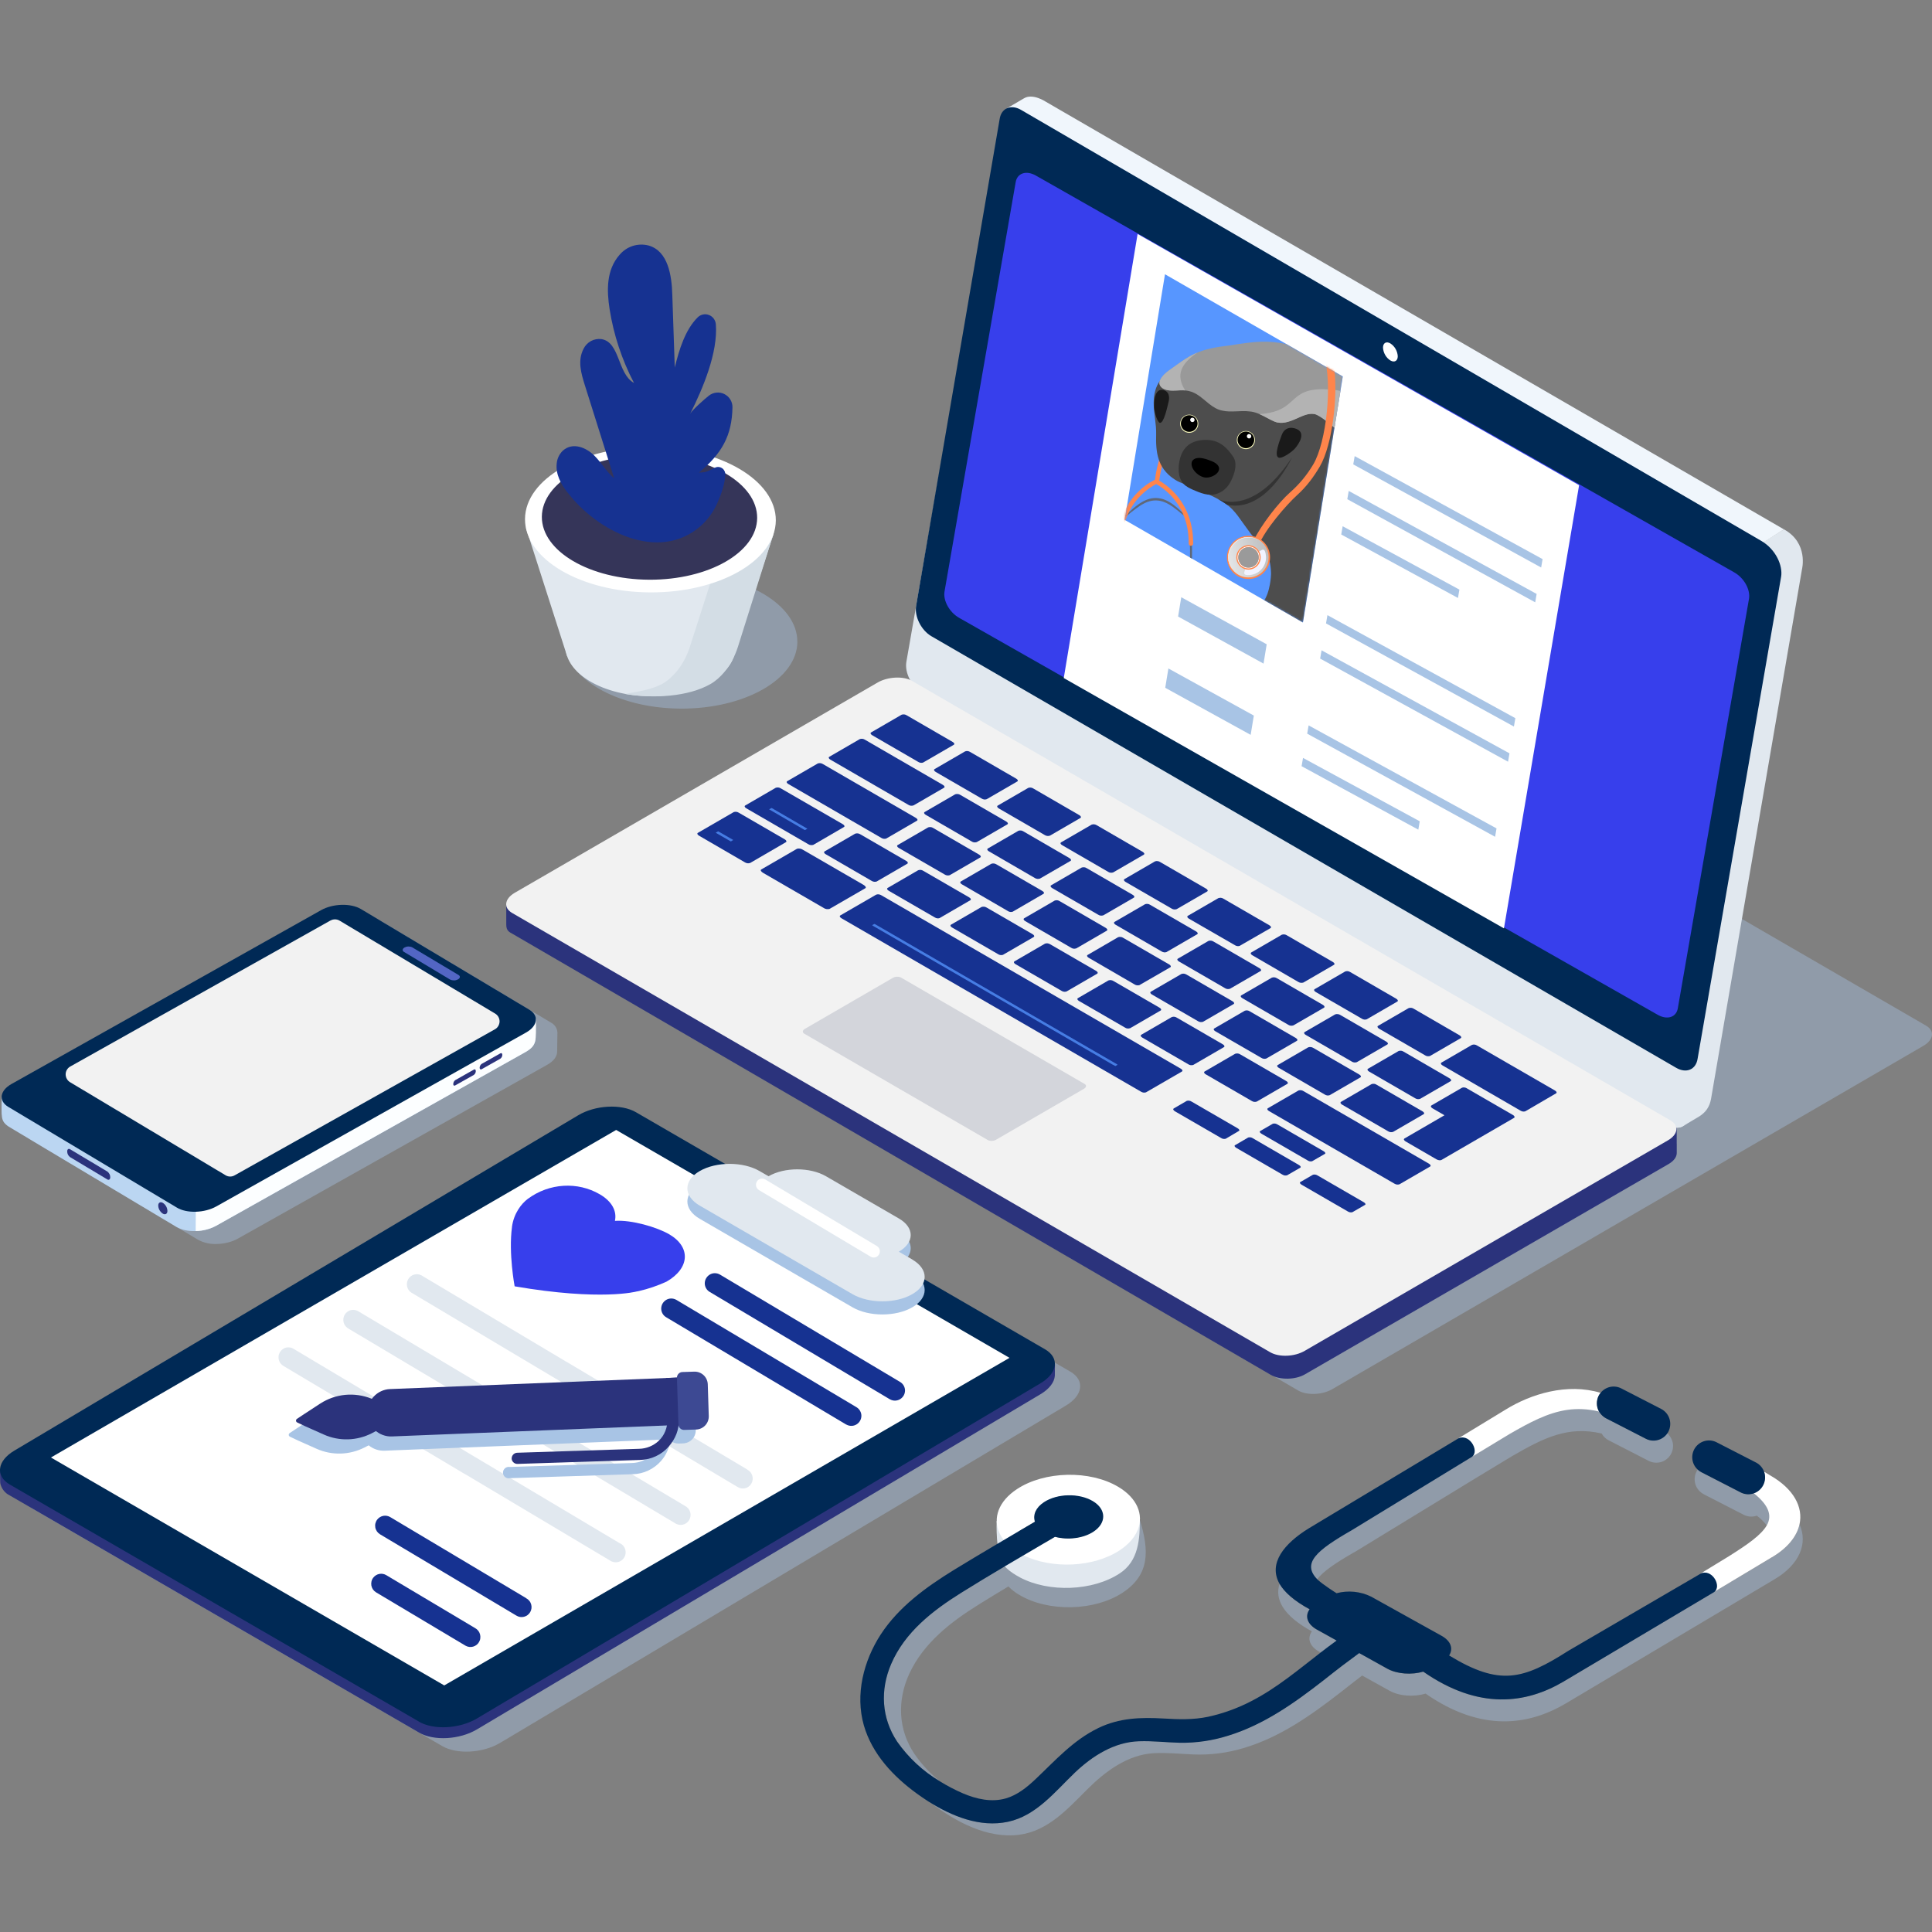<svg width="1000" height="1000" viewBox="0 0 1000 1000" fill="none" xmlns="http://www.w3.org/2000/svg">
<rect x="0" y="0" width="1000" height="1000" fill="#808080" stroke="none"/>
<g clip-path="url(#clip0_461_1829)">
<g opacity="0.4">
<path d="M671.9 719.7L279.54 491.14C274.98 488.5 275.48 485.02 280.72 481.92L586.76 304.2C592 301.16 600.06 300.82 604.48 303.46L996.94 530.88C1001.48 533.5 1000.9 538.14 995.66 541.26L689.64 719C684.48 722.04 676.46 722.36 671.92 719.72L671.9 719.7Z" fill="#A8C4E5"/>
</g>
<path d="M912.541 280.78C912.541 280.78 921.021 285.38 919.201 296.28L874.261 574.8C873.121 578.82 866.201 581.08 862.881 583.08C860.801 584.34 866.441 583.74 867.461 583.72C869.741 583.68 870.541 583.22 871.101 582.88L879.561 577.84C884.521 574.66 885.341 570.7 885.821 567.68L932.701 294.68C932.701 294.68 936.221 281.06 923.361 273.98L912.541 280.76" fill="#E1E8EF"/>
<g opacity="0.4">
<path d="M412.701 332.2C412.801 312.92 385.921 297.14 352.641 296.96C319.381 296.78 292.321 312.26 292.221 331.54C292.121 350.82 319.001 366.6 352.281 366.78C385.541 366.96 412.601 351.48 412.721 332.2H412.701Z" fill="#A8C4E5"/>
</g>
<path d="M380.601 335.12C380.681 321.06 361.061 309.54 336.801 309.42C312.541 309.3 292.801 320.58 292.721 334.64C292.641 348.7 312.261 360.22 336.521 360.34C360.781 360.46 380.521 349.18 380.601 335.12Z" fill="#E1E8EF"/>
<path d="M272.18 273.04L293.5 339.52L380.26 338.1L400.24 276.8L272.18 273.04Z" fill="#E1E8EF"/>
<path d="M375.399 277.8L357.039 334.9C355.639 339.26 353.519 343.42 350.659 347C348.679 349.48 346.119 352.06 342.979 353.86C337.399 356.88 330.579 357.96 323.439 359.18C338.199 361.68 356.259 360.7 367.879 353.98C370.559 352.42 372.839 350.28 374.679 348.14C378.019 344.22 380.419 339.6 381.979 334.7L400.599 275.58L375.379 277.82L375.399 277.8Z" fill="#D3DDE5"/>
<path d="M401.561 269.36C401.661 248.6 372.7 231.6 336.86 231.4C301.02 231.2 271.86 247.88 271.74 268.66C271.64 289.42 300.601 306.42 336.441 306.62C372.281 306.82 401.441 290.14 401.561 269.36Z" fill="white"/>
<path d="M391.901 268.08C392.001 250.24 367.141 235.66 336.361 235.5C305.581 235.34 280.561 249.66 280.461 267.48C280.381 285.32 305.221 299.9 336.001 300.06C366.761 300.22 391.801 285.9 391.901 268.08Z" fill="#353559"/>
<path d="M293.681 254.9C290.361 250.54 287.521 245.52 288.161 239.82C288.401 237.28 289.561 234.9 291.421 233.18C296.481 228.74 303.401 231.6 307.661 235.86C311.321 239.52 313.921 244.18 317.881 247.54C312.841 231.52 307.781 215.48 302.721 199.4C300.801 193.24 298.821 186.68 302.081 180.46C302.921 178.78 304.261 177.4 305.921 176.5C307.581 175.62 309.461 175.28 311.321 175.52C320.981 177.1 319.561 193.5 328.161 198.22C321.901 186.26 317.621 173.34 315.521 159.98C314.041 150.32 313.761 139.8 320.641 131.94C322.461 129.76 324.861 128.14 327.561 127.28C330.261 126.44 333.141 126.38 335.881 127.12C345.761 130.08 347.701 142.5 347.981 152.58L349.261 190.22C351.521 180.98 354.661 170.7 361.081 164.3C361.841 163.54 362.781 163.04 363.801 162.8C364.821 162.56 365.901 162.64 366.901 163.02C367.901 163.38 368.761 164.04 369.401 164.88C370.021 165.72 370.421 166.74 370.521 167.78C371.681 182.42 363.861 201 357.261 214.12C358.441 212.02 364.981 206.3 366.881 204.82C368.001 203.92 369.341 203.38 370.781 203.22C372.201 203.06 373.641 203.32 374.921 203.96C376.201 204.6 377.281 205.58 378.021 206.8C378.761 208.02 379.161 209.44 379.121 210.86C378.861 225.38 373.721 234.74 361.741 244.62C361.741 244.62 363.441 244.58 364.821 244.34C366.701 243.98 368.861 242.56 370.281 241.98C370.461 241.9 370.641 241.86 370.821 241.8C371.561 241.62 372.341 241.68 373.041 241.96C373.741 242.24 374.361 242.72 374.761 243.36C375.181 244 375.401 244.74 375.401 245.5C375.321 250.34 373.181 256.2 371.201 260.6C369.201 265 366.341 268.94 362.761 272.18C340.741 291.6 308.701 274.58 293.781 254.9H293.721H293.681Z" fill="#163291"/>
<g opacity="0.4">
<path d="M228.881 903.76L17.121 781.04C9.501 776.6 11.621 767.7 20.521 762.4L312.341 588.84C321.201 583.56 334.641 582.82 342.241 587.24L554.021 709.96C561.621 714.4 560.581 722.24 551.681 727.54L258.781 902.16C249.861 907.44 236.501 908.18 228.881 903.76Z" fill="#A8C4E5"/>
</g>
<path d="M543.8 706.2C542.98 705.34 542.02 704.6 540.96 704L329.2 581.28C321.58 576.84 308.2 577.58 299.3 582.88L7.44 756.46C6.5 757.02 5.6 757.66 4.76 758.34L0 760.58L0.1 766.94C0.1 767.4 0.16 767.86 0.28 768.32C0.6 769.46 1.14 770.5 1.86 771.44C2.72 772.56 3.82 773.44 5.1 774.06L216.88 896.78C224.48 901.22 237.88 900.46 246.78 895.18L538.6 721.62C543.22 718.86 545.72 715.42 545.98 712.12L546.04 706.08L543.78 706.24L543.8 706.2Z" fill="#2B337C"/>
<path d="M216.86 891.1L5.08 768.4C-2.52 763.96 -1.48 756.12 7.42 750.84L299.26 577.28C308.12 571.98 321.54 571.26 329.16 575.68L540.92 698.4C548.54 702.84 547.48 710.68 538.58 715.98L246.76 889.54C237.86 894.82 224.46 895.56 216.86 891.14V891.1Z" fill="#002955"/>
<path d="M229.961 872.38L26.361 754.4L318.921 584.86L522.521 702.82L229.961 872.36V872.38Z" fill="white"/>
<g style="mix-blend-mode:multiply">
<path d="M472.201 658.7L465.221 654.68C473.441 649.92 473.441 642.2 465.221 637.46L427.521 615.62C419.321 610.86 406.021 610.86 397.801 615.62L393.121 612.92C384.581 607.98 370.741 607.98 362.201 612.92C353.641 617.86 353.641 625.9 362.201 630.86L441.261 676.66C449.801 681.6 463.641 681.6 472.201 676.66C480.741 671.74 480.741 663.7 472.201 658.74V658.7Z" fill="#A8C4E5"/>
</g>
<path d="M265 635.14C263.16 648.78 266.38 665.8 266.38 665.8C311.24 673.5 329.48 668.48 329.48 668.48L330.66 668.26C335.62 667.12 340.44 665.46 345.06 663.34C357.08 656.38 357.66 645.44 346.38 638.86C340.02 635.16 326.88 631.32 318.28 631.92C319.38 626.92 316.8 621.84 310.4 618.14C299.1 611.56 284.36 612.24 273.18 620.54C269.96 622.94 265.94 627.94 264.98 635.1L265 635.14Z" fill="#373FEC"/>
<path d="M460.601 724.28L367.381 668.72C366.601 668.26 365.961 667.64 365.501 666.86C365.041 666.08 364.801 665.22 364.781 664.32C364.781 663.42 364.981 662.54 365.421 661.76C365.861 660.96 366.461 660.32 367.221 659.82C368.021 659.3 368.961 659 369.941 659C370.901 659 371.841 659.24 372.681 659.74L465.901 715.3C466.661 715.76 467.281 716.38 467.741 717.16C468.181 717.94 468.421 718.78 468.441 719.66C468.441 720.54 468.241 721.42 467.821 722.18C467.401 722.94 466.801 723.62 466.061 724.1C465.241 724.64 464.341 724.92 463.361 724.96C462.401 725 461.461 724.74 460.601 724.26V724.28Z" fill="#163291"/>
<path d="M386.86 760.66L293.62 705.1C293.46 705 293.28 704.9 293.1 704.82L218.06 660.08C216.88 659.48 215.54 659.38 214.3 659.74C213.04 660.1 211.98 660.96 211.32 662.06C210.66 663.18 210.44 664.54 210.7 665.82C210.96 667.1 211.72 668.22 212.78 668.98L306 724.54C306.16 724.64 306.34 724.72 306.52 724.8L381.56 769.54C382.14 769.94 382.8 770.2 383.48 770.36C384.16 770.48 384.88 770.48 385.56 770.36C386.24 770.2 386.9 769.9 387.46 769.5C388.04 769.08 388.5 768.56 388.88 767.94C389.24 767.32 389.48 766.66 389.56 765.96C389.66 765.26 389.6 764.54 389.4 763.86C389.2 763.18 388.88 762.54 388.42 762C387.96 761.46 387.42 761 386.8 760.68L386.86 760.66Z" fill="#E1E8EF"/>
<path d="M354.6 779.48L261.38 723.94C261.22 723.84 261.04 723.74 260.86 723.66L185.8 678.92C185.22 678.5 184.56 678.24 183.86 678.08C183.16 677.94 182.44 677.94 181.76 678.08C181.06 678.22 180.4 678.54 179.84 678.94C179.28 679.34 178.78 679.88 178.42 680.5C178.06 681.12 177.82 681.8 177.74 682.5C177.66 683.2 177.7 683.92 177.9 684.62C178.1 685.3 178.44 685.94 178.9 686.48C179.36 687.02 179.92 687.48 180.56 687.8L273.78 743.36L274.3 743.62L349.34 788.36C349.92 788.78 350.58 789.04 351.28 789.18C351.98 789.32 352.68 789.32 353.38 789.18C354.06 789.04 354.74 788.74 355.3 788.32C355.88 787.9 356.36 787.38 356.72 786.76C357.08 786.14 357.32 785.46 357.4 784.76C357.48 784.06 357.44 783.34 357.24 782.64C357.04 781.96 356.7 781.32 356.24 780.78C355.78 780.24 355.22 779.78 354.58 779.46L354.6 779.48Z" fill="#E1E8EF"/>
<path d="M320.98 798.9L227.76 743.34L227.24 743.08L152.2 698.3C151.62 697.9 150.96 697.64 150.28 697.48C149.6 697.36 148.88 697.36 148.2 697.48C147.52 697.62 146.86 697.94 146.3 698.34C145.74 698.74 145.24 699.28 144.88 699.9C144.52 700.52 144.28 701.18 144.2 701.88C144.1 702.58 144.16 703.3 144.36 703.98C144.56 704.66 144.88 705.3 145.34 705.84C145.8 706.38 146.34 706.84 146.96 707.16L240.18 762.72L240.7 762.98L315.74 807.72C316.32 808.14 316.98 808.4 317.68 808.54C318.38 808.68 319.1 808.66 319.78 808.54C320.48 808.4 321.12 808.1 321.7 807.68C322.28 807.26 322.76 806.74 323.12 806.12C323.48 805.5 323.72 804.82 323.8 804.12C323.88 803.42 323.84 802.7 323.64 802C323.44 801.32 323.1 800.68 322.64 800.14C322.2 799.6 321.62 799.14 320.98 798.82V798.88V798.9Z" fill="#E1E8EF"/>
<path d="M438.06 737.38L344.84 681.82C344.06 681.36 343.42 680.74 342.96 679.96C342.52 679.18 342.26 678.32 342.24 677.42C342.24 676.52 342.44 675.64 342.86 674.86C343.3 674.06 343.9 673.42 344.66 672.92C345.46 672.4 346.4 672.12 347.36 672.1C348.32 672.1 349.26 672.34 350.1 672.82L443.34 728.38C444.1 728.84 444.72 729.48 445.16 730.24C445.6 731 445.84 731.86 445.86 732.74C445.86 733.62 445.66 734.48 445.24 735.26C444.82 736.04 444.22 736.7 443.48 737.18C442.68 737.7 441.76 738.02 440.78 738.02C439.82 738.06 438.88 737.8 438.04 737.34L438.06 737.38Z" fill="#163291"/>
<path d="M246.06 842.78L199.94 815.3C198.86 814.66 197.58 814.42 196.34 814.66C195.1 814.9 194 815.58 193.22 816.58C192.76 817.16 192.44 817.82 192.28 818.54C192.12 819.26 192.1 820 192.22 820.72C192.36 821.44 192.66 822.12 193.06 822.72C193.5 823.32 194.04 823.82 194.66 824.2L240.94 851.8C241.54 852.14 242.18 852.36 242.84 852.44C243.5 852.54 244.18 852.48 244.86 852.3C245.5 852.12 246.12 851.82 246.66 851.4C247.2 850.98 247.66 850.46 247.98 849.86C248.32 849.26 248.54 848.62 248.6 847.92C248.68 847.26 248.64 846.54 248.46 845.9C248.28 845.26 247.98 844.62 247.56 844.1C247.14 843.58 246.62 843.1 246.02 842.78H246.06Z" fill="#163291"/>
<path d="M272.379 827.22L201.979 785.24C200.899 784.6 199.619 784.38 198.399 784.6C197.179 784.84 196.059 785.5 195.279 786.5C194.819 787.08 194.499 787.76 194.319 788.46C194.139 789.18 194.139 789.92 194.259 790.66C194.399 791.38 194.699 792.06 195.119 792.68C195.559 793.28 196.099 793.78 196.719 794.16L267.259 836.22C267.859 836.58 268.499 836.84 269.179 836.94C269.859 837.04 270.559 837.02 271.239 836.84C271.899 836.66 272.539 836.38 273.099 835.94C273.659 835.52 274.099 834.98 274.459 834.38C274.799 833.76 275.019 833.1 275.099 832.42C275.179 831.74 275.099 831.04 274.919 830.36C274.719 829.7 274.399 829.06 273.939 828.54C273.499 828 272.939 827.56 272.339 827.24L272.379 827.2V827.22Z" fill="#163291"/>
<g style="mix-blend-mode:multiply">
<path d="M360.2 739.98L359.68 723.68C359.62 721.88 358.86 720.18 357.54 718.94C356.22 717.72 354.48 717.04 352.7 717.1H350.42C349.28 717.14 348.18 717.46 347.22 718.04C346.24 718.62 345.44 719.42 344.84 720.4L198.14 726.32C196.28 726.4 194.48 726.9 192.84 727.76C191.2 728.64 189.8 729.88 188.72 731.38L188.44 731.26C184.12 729.52 179.46 728.86 174.82 729.32C170.2 729.78 165.74 731.34 161.86 733.88L153.62 739.32L149.92 741.78C149.76 741.88 149.64 742.04 149.56 742.2C149.48 742.36 149.44 742.56 149.46 742.74C149.46 742.92 149.54 743.1 149.64 743.26C149.74 743.42 149.9 743.56 150.06 743.62L153.98 745.48L163.94 749.92C167.84 751.66 172.1 752.48 176.38 752.36C180.64 752.24 184.84 751.16 188.66 749.22L190.84 748.1C193.16 750.02 196.1 751 199.08 750.88L341.34 745.2C340.82 748.22 339.36 750.98 337.18 753.1C334.42 755.72 330.8 757.2 327 757.26L263.84 759.3C263.4 759.22 262.96 759.24 262.54 759.36C262.1 759.48 261.72 759.68 261.38 759.98C261.06 760.26 260.78 760.62 260.6 761.02C260.42 761.42 260.34 761.86 260.34 762.3C260.34 762.74 260.46 763.16 260.66 763.56C260.86 763.96 261.14 764.3 261.48 764.56C261.84 764.84 262.24 765.02 262.66 765.1C263.1 765.2 263.54 765.2 263.96 765.1L327.62 763.04C330.38 762.96 333.1 762.32 335.6 761.12C338.1 759.94 340.34 758.26 342.16 756.18C344.74 753.22 346.4 749.6 346.96 745.7C348.18 746.7 349.74 747.2 351.3 747.18L353.6 747.1C354.5 747.06 355.38 746.84 356.22 746.46C357.06 746.08 357.76 745.54 358.38 744.88C359 744.22 359.46 743.42 359.74 742.56C360.04 741.72 360.18 740.8 360.12 739.88L360.2 739.96V739.98Z" fill="#A8C4E5"/>
</g>
<path d="M196.34 725.58L192.2 723.92C187.9 722.2 183.24 721.54 178.64 721.98C174.02 722.44 169.6 723.98 165.7 726.52L157.38 731.96L153.68 734.42C153.52 734.52 153.4 734.68 153.32 734.84C153.22 735 153.2 735.2 153.22 735.38C153.22 735.56 153.3 735.76 153.4 735.9C153.5 736.06 153.66 736.18 153.82 736.26L157.74 738.12L167.7 742.56C171.62 744.3 175.88 745.12 180.14 745C184.42 744.88 188.62 743.8 192.42 741.86L197.22 739.34L196.32 725.54V725.6L196.34 725.58Z" fill="#2B337C"/>
<path d="M358.241 737.28L202.861 743.5C201.241 743.58 199.641 743.3 198.121 742.74C196.601 742.18 195.221 741.32 194.041 740.22C192.861 739.12 191.921 737.8 191.241 736.32C190.581 734.84 190.201 733.26 190.141 731.64C190.041 728.4 191.221 725.24 193.421 722.88C195.621 720.52 198.661 719.1 201.881 718.98L356.221 712.8L358.241 737.28Z" fill="#2B337C"/>
<path d="M264.84 754.9C264.84 754.14 265.12 753.42 265.66 752.86C266.18 752.32 266.88 751.98 267.64 751.94L330.82 749.9C334.6 749.82 338.24 748.34 341 745.72C342.46 744.32 343.62 742.62 344.36 740.74C345.12 738.86 345.48 736.84 345.42 734.82L344.7 713.26L350.46 713.02L351.32 734.66C351.58 740.08 349.6 744.72 346.06 748.82C344.22 750.9 341.98 752.58 339.48 753.74C336.98 754.92 334.26 755.56 331.5 755.66L267.84 757.72C267.06 757.72 266.32 757.46 265.76 756.92C265.18 756.4 264.84 755.66 264.82 754.88L264.84 754.9Z" fill="#2B337C"/>
<path d="M472.201 651.9L465.221 647.88C473.441 643.12 473.441 635.4 465.221 630.66L427.521 608.82C419.321 604.06 406.021 604.06 397.801 608.82L393.121 606.12C384.581 601.18 370.741 601.18 362.201 606.12C353.641 611.06 353.641 619.08 362.201 624.04L441.261 669.86C449.801 674.8 463.641 674.8 472.201 669.86C480.741 664.94 480.741 656.92 472.201 651.94V651.9Z" fill="#E1E8EF"/>
<path d="M450.581 650.42L392.861 616C392.401 615.72 392.001 615.34 391.721 614.84C391.441 614.38 391.281 613.82 391.281 613.28C391.281 612.74 391.401 612.2 391.661 611.7C391.921 611.22 392.281 610.82 392.761 610.5C393.261 610.2 393.841 610.04 394.441 610.04C395.041 610.04 395.621 610.2 396.121 610.5L453.841 644.92C454.301 645.2 454.701 645.58 454.981 646.06C455.261 646.52 455.421 647.08 455.421 647.62C455.421 648.16 455.301 648.7 455.041 649.2C454.781 649.68 454.421 650.08 453.941 650.4C453.441 650.72 452.861 650.88 452.261 650.88C451.661 650.88 451.101 650.72 450.561 650.42H450.581Z" fill="white"/>
<g opacity="0.4">
<path d="M528.099 816.36C540.879 822.08 558.339 824.3 572.359 815.08C582.139 808.66 585.099 799.78 581.599 791.94C581.599 791.88 589.839 786.42 589.859 786.34C594.999 802.72 595.119 815.12 581.059 824.38C566.539 833.94 542.659 834.46 527.719 825.58C525.599 824.38 523.659 822.88 521.939 821.14C516.799 824.22 511.679 827.34 506.599 830.5C492.099 839.52 478.059 850.38 470.659 866.3C464.319 880.12 464.819 895.22 473.359 907.9C477.039 913.2 481.439 917.96 486.479 921.96C477.719 916.76 470.179 909.74 464.319 901.38C456.219 889.14 455.459 874.58 461.239 861.24C468.339 844.74 482.719 833.6 497.499 824.36C504.959 819.7 512.519 815.12 520.099 810.68C521.859 812.4 522.319 812.9 524.699 814.48L528.079 816.36H528.099Z" fill="#A8C4E5"/>
<path d="M931.44 789.04C930.06 795.26 925.3 801.28 917.14 806.1L809.14 870.42C789.78 881.82 765.4 885.24 736.62 865.28C730.62 867.04 723.08 866.56 717.98 863.72L703.46 855.48L695.28 861.68C691.84 864.3 688.52 866.96 685.14 869.58C669.98 881.44 654.28 892.56 635.72 898.3C627.66 900.86 619.22 902.1 610.76 901.98C603.66 901.82 596.6 900.94 589.52 901.2C576.7 901.66 565.34 908.88 556.26 917.5C546.02 927.34 536.34 939.74 521.72 942.88C507.08 946.02 492.72 940.02 480.48 932.14L481.68 933.08C494.46 942.8 510.88 951.8 527.46 949.68C542.54 947.72 552.66 936.22 562.88 926.06C572.06 916.9 583.58 908.28 597.04 907.46C603.88 907.06 610.72 907.8 617.58 908.1C626.34 908.46 635.08 907.36 643.48 904.86C662.28 899.32 678.18 888.12 693.52 876.22C697.4 873.2 701.22 870.16 705.06 867.24L706.36 867.98L719.22 875.12C724.32 877.96 731.86 878.44 737.86 876.6C766.64 896.62 791.02 893.16 810.36 881.76L918.38 817.5C931.54 809.74 935.84 798.88 931.44 789.04Z" fill="#A8C4E5"/>
<path d="M700.98 803.46L763.34 765.38L782.72 753.66C799.42 744 811.68 738 829.02 741.98C829.86 743.5 831.12 744.74 832.68 745.52L853.36 756.14C855.24 757.1 857.38 757.34 859.42 756.84C861.46 756.34 863.24 755.08 864.44 753.36C865.62 751.62 866.16 749.52 865.92 747.42C865.66 745.32 864.5 743.22 862.94 741.78C861.74 743.5 859.96 744.72 857.92 745.22C855.88 745.72 853.92 745.66 852.04 744.7L831.36 734.08C830.42 733.6 828.52 732.2 827.66 730.28C819.74 728.22 808 728.52 796.22 734.12C791.54 736.36 786.64 738.94 781.32 742L761.94 753.74L699.58 791.82C681.52 802.2 673.38 809.1 681.74 817.48C684.78 813.34 691.58 808.8 701 803.4H700.96L700.98 803.46Z" fill="#A8C4E5"/>
<path d="M679.039 844.4C676.499 847.9 677.739 852.08 682.719 854.86L684.939 856.16C687.639 854.06 690.519 851.9 693.319 849.9L681.499 843.46C676.659 840.6 675.279 836.5 677.819 833C669.679 828.56 664.759 824.1 662.299 819.74C659.779 827.56 663.779 836.04 679.059 844.42L679.039 844.4Z" fill="#A8C4E5"/>
<path d="M881.88 773.44L902.559 784.06C903.599 784.58 904.74 784.9 905.9 784.98C907.06 785.06 908.24 784.88 909.34 784.5C911.26 785.98 913 787.68 914.5 789.58C918.06 784.12 915.319 777.88 907.799 772.68C906.679 773.08 905.339 773.42 904.159 773.34C902.999 773.26 902.34 773.16 901.28 772.62L880.599 762C879.899 761.64 879.26 761.18 878.7 760.66C878.46 761 878.24 761.34 878.08 761.72C877.04 763.78 876.859 766.16 877.559 768.34C878.259 770.52 879.819 772.34 881.859 773.4V773.44H881.88Z" fill="#A8C4E5"/>
</g>
<path d="M917.121 806.06C925.281 801.24 930.041 795.24 931.421 789.02C933.421 780.02 928.341 770.58 916.341 763.72L913.021 761.7C913.761 763.86 913.641 766.22 912.621 768.28C911.641 770.34 909.861 772.1 907.701 772.84C915.601 779.14 917.361 784.48 914.481 789.52C911.601 794.56 904.361 799.52 895.081 805.38L880.041 814.56C884.521 811.9 891.301 820.26 887.301 823.92L917.101 806.04L917.121 806.06Z" fill="white"/>
<path d="M761.961 753.98L781.341 742.24C786.661 739.18 791.521 736.48 796.241 734.36C806.361 729.82 815.821 727.86 827.641 730.58C826.961 729.34 826.581 727.94 826.561 726.52C826.561 725.1 826.841 723.68 827.501 722.42C827.781 721.9 828.121 721.4 828.501 720.94C811.021 715.68 792.301 721.56 779.321 729.6L754.061 744.96C759.261 741.54 764.681 752.12 761.961 753.94V753.98Z" fill="white"/>
<path d="M827.64 730.58C827.96 731.16 828.34 731.7 828.8 732.18C829.5 732.96 830.34 733.62 831.28 734.12L851.96 744.74C853.82 745.68 855.96 745.92 857.98 745.4C860 744.9 861.76 743.68 862.96 741.98C863.22 741.66 863.42 741.3 863.6 740.94C864.62 738.88 864.8 736.5 864.1 734.32C863.4 732.14 861.86 730.32 859.82 729.26L839.14 718.62C837.38 717.72 835.36 717.46 833.44 717.86C831.5 718.28 829.76 719.34 828.5 720.88C828.12 721.34 827.78 721.84 827.5 722.36C826.86 723.64 826.52 725.04 826.54 726.5C826.54 727.94 826.94 729.36 827.64 730.6V730.58Z" fill="#002955"/>
<path d="M901.32 772.64C903.36 773.58 905.68 773.7 907.78 772.96C909.9 772.22 911.66 770.68 912.66 768.7C913.68 766.7 913.88 764.36 913.24 762.22C912.6 760.08 911.14 758.24 909.18 757.14L888.5 746.52C886.62 745.56 884.48 745.32 882.44 745.84C880.4 746.36 878.64 747.6 877.44 749.32C876.26 751.06 875.72 753.14 875.96 755.24C876.2 757.34 877.18 759.26 878.74 760.68C879.32 761.2 879.94 761.66 880.64 762.02L901.3 772.64H901.32Z" fill="#002955"/>
<path d="M526.3 815.56C526.82 815.86 527.36 816.18 527.9 816.46C542.88 824.4 565.6 823.6 579.6 814.36C589.36 807.94 590.02 796.74 590.02 785.62C588.9 788.24 586.1 796.22 584.04 798.18L582.78 799.36L581.18 800.56C580.56 801.02 579.94 801.48 579.28 801.94C565.56 810.96 530.84 794.72 515.86 787.26C515.86 787.26 515.22 804.68 519.34 809.9C521.22 812.26 523.7 814.06 526.3 815.56Z" fill="#E1E8EF"/>
<path d="M535.88 787.52C534.82 784.1 536.34 780.4 540.52 777.68C547.28 773.22 558.38 772.96 565.34 777.12C572.3 781.28 572.44 788.24 565.68 792.7C560.42 796.16 552.52 797.06 546 795.36L529.66 804.96C544.38 812.24 566.06 811.32 579.54 802.44C580.18 802 580.82 801.56 581.42 801.1C582.4 800.36 583.3 799.56 584.18 798.72C586.2 796.78 587.8 794.46 588.88 791.9C588.88 791.84 588.92 791.78 588.96 791.72C592 783.9 588.62 775.42 578.8 769.58C564.12 760.84 540.66 761.34 526.38 770.76C516.78 777.08 513.8 785.8 517.32 793.48C517.92 794.8 518.66 796.02 519.56 797.16L535.88 787.56V787.52Z" fill="white"/>
<path d="M695.2 861.82C691.86 864.36 688.52 867 685.16 869.66C670 881.46 654.3 892.66 635.74 898.38C627.68 900.94 619.24 902.18 610.78 902.06C603.68 901.9 596.62 901.02 589.54 901.28C576.72 901.66 565.36 908.9 556.28 917.58C546.04 927.4 536.36 939.84 521.72 942.96C507.22 946.04 492.72 940.1 480.44 932.38C478.4 931.08 476.44 929.7 474.54 928.34C462.32 919.46 451.38 907.84 447.12 893.02C442.56 877.02 447 859.66 455.86 846C465.24 831.64 479.32 821.5 493.74 812.6C500.98 808.16 508.26 803.82 515.56 799.5L519.02 797.46L535.58 787.7L535.68 787.64L535.64 787.54C534.56 784.08 536.1 780.3 540.36 777.52C547.22 772.98 558.54 772.76 565.62 776.96C572.7 781.16 572.84 788.28 565.98 792.8C560.66 796.3 552.7 797.22 546.1 795.46L545.9 795.56L529.28 805.32L520.12 810.72C512.54 815.22 505 819.74 497.52 824.42C482.74 833.66 468.36 844.8 461.26 861.3C455.48 874.76 456.24 889.2 464.34 901.44C470.2 909.8 477.74 916.82 486.5 922.02C490.32 924.38 494.3 926.46 498.42 928.24C505.36 931.2 513.18 932.98 520.58 930.86C526.58 929.12 531.56 925.1 536 920.88C546.34 911.1 555.44 900.76 568.5 894.42C579.38 889.14 590.52 888.82 602.32 889.5C610.1 889.96 617.62 890.22 625.32 888.6C633.14 886.88 640.7 884.14 647.8 880.44C660.86 873.72 672.04 864.24 683.58 855.34C686.08 853.4 688.62 851.48 691.2 849.62C691.42 849.46 691.62 849.34 691.82 849.16L691.36 848.88L681.54 843.42C676.58 840.64 675.32 836.46 677.86 832.96C669.72 828.54 664.8 824.08 662.26 819.74C656.28 809.06 664.84 798.86 677.34 791.12L754 745.02C760.06 740.88 766.06 750.86 761.96 754L699.6 792.08C681.54 802.44 673.74 809.04 681.76 817.4C684.74 820.26 691.8 824.64 691.8 824.64C697.78 823.06 704.12 823.68 709.68 826.4L746.18 846.7C751.02 849.38 752.34 853.44 750.06 856.86C750.06 856.86 750.1 856.86 750.12 856.9C776.3 872.82 788.32 869.4 811.86 854.4L880.14 814.58C885.72 811.74 890.82 820 887.86 823.48C887.62 823.78 887.34 824 887.02 824.18L809.26 870.4C789.92 881.8 765.54 885.28 736.74 865.28L736.7 865.24C736.7 865.24 736.7 865.24 736.66 865.24C730.66 867 723.12 866.52 718.02 863.68L704.1 855.96L703.52 855.64L695.24 861.8L695.2 861.82Z" fill="#002955"/>
<path d="M171.18 552.08L187.6 530.34L277.3 527.76L277.14 538.04L178.74 568.06L171.18 552.06V552.08Z" fill="#FCFEFF"/>
<g opacity="0.4">
<path d="M288.381 544.18L288.521 534.42C288.461 533.32 288.101 532.26 287.501 531.36C286.881 530.44 286.041 529.72 285.061 529.22L197.921 477.16C192.701 474.06 183.521 474.3 177.381 477.74L17.181 567.7C14.001 569.46 12.301 571.78 12.101 574.02V574.7L12.221 582.84C11.381 585.32 12.401 587.84 15.401 589.64L102.541 641.72C105.581 643.34 109.021 644.08 112.461 643.88C113.401 643.88 114.341 643.78 115.261 643.64C117.101 643.38 118.921 642.94 120.641 642.28C121.461 641.96 122.281 641.58 123.061 641.14L283.261 551.12C286.501 549.3 288.241 546.94 288.361 544.66V544.2L288.401 544.16L288.381 544.18Z" fill="#A8C4E5"/>
</g>
<path d="M91.34 635.06L4.46 583.12C0.08 580.12 0.86 578.16 0.86 567.74L166.02 481.16C172.14 477.74 181.34 477.48 186.56 480.58L273.7 532.64C278.9 535.76 278.14 541.08 272.06 544.5L111.86 634.46C105.7 637.9 96.56 638.16 91.34 635.06Z" fill="#BBD6F2"/>
<path d="M101.541 586.3L166.041 481.16C172.161 477.74 181.361 477.48 186.581 480.58L277.401 527.28C277.401 538.82 278.041 541.02 272.081 544.48L111.881 634.44C108.621 636.18 104.981 637.12 101.281 637.2L101.561 586.28L101.541 586.3Z" fill="#FCFEFF"/>
<path d="M86.66 626.8C86.66 628.28 85.56 628.94 84.24 628.16C83.56 627.7 82.98 627.08 82.56 626.34C82.14 625.62 81.92 624.78 81.9 623.96C81.9 622.48 83 621.84 84.32 622.62C85.02 623.08 85.6 623.7 86 624.42C86.42 625.14 86.64 625.98 86.66 626.8Z" fill="#2B337C"/>
<path d="M91.461 625L4.321 572.94C-0.899 569.82 -0.119 564.5 5.941 561.08L166.221 471.08C172.341 467.66 181.541 467.4 186.781 470.5L273.921 522.58C279.121 525.68 278.361 531.02 272.281 534.44L112.001 624.42C105.901 627.86 96.681 628.2 91.461 625Z" fill="#002955"/>
<path d="M233.08 507.08L209.08 492.7C208.08 492.1 208.24 491.1 209.38 490.42C209.98 490.1 210.64 489.92 211.32 489.9C212 489.9 212.68 490.02 213.3 490.3L237.36 504.66C238.36 505.26 238.2 506.28 237.04 506.94C236.42 507.26 235.76 507.44 235.06 507.46C234.36 507.46 233.7 507.34 233.06 507.04V507.08H233.08Z" fill="#5366C4"/>
<path d="M55.581 610.48L36.261 598.92C35.801 598.58 35.421 598.14 35.161 597.62C34.901 597.1 34.781 596.54 34.781 595.96C34.781 594.84 35.481 594.36 36.261 594.84L55.581 606.4C56.041 606.74 56.401 607.2 56.681 607.7C56.941 608.22 57.081 608.78 57.061 609.36C57.061 610.4 56.381 610.98 55.561 610.48H55.581Z" fill="#2B337C"/>
<path d="M249.28 553.44L258.94 548C259.26 547.78 259.52 547.48 259.7 547.14C259.88 546.8 259.98 546.42 260 546.02C260 545.24 259.56 544.9 258.98 545.22L249.32 550.66C249 550.88 248.74 551.18 248.56 551.52C248.38 551.86 248.28 552.24 248.26 552.64C248.26 553.4 248.7 553.72 249.28 553.44Z" fill="#2B337C"/>
<path d="M235.56 561.84L245.22 556.4C245.54 556.18 245.8 555.88 245.98 555.54C246.16 555.2 246.26 554.82 246.28 554.42C246.28 553.64 245.84 553.3 245.28 553.62L235.66 559.06C235.34 559.28 235.08 559.58 234.9 559.92C234.72 560.26 234.62 560.64 234.62 561.02C234.54 561.78 235 562.14 235.58 561.82L235.56 561.84Z" fill="#2B337C"/>
<path d="M171.06 476.44L36.34 552.04C35.62 552.44 35.02 553.04 34.62 553.74C34.2 554.44 33.98 555.26 33.98 556.06C33.98 556.86 34.181 557.68 34.581 558.4C34.98 559.12 35.56 559.72 36.261 560.14L116.8 608.34C117.5 608.76 118.32 608.98 119.14 608.98C119.96 608.98 120.76 608.76 121.48 608.34L256.2 532.74C256.92 532.34 257.52 531.74 257.92 531.04C258.34 530.34 258.56 529.52 258.58 528.72C258.58 527.9 258.38 527.08 257.98 526.36C257.58 525.64 256.98 525.04 256.28 524.62L175.76 476.52C175.06 476.1 174.24 475.88 173.44 475.86C172.62 475.86 171.82 476.04 171.1 476.46L171.06 476.44Z" fill="#F2F2F2"/>
<path d="M907.281 309.5C912.501 312.46 916.021 319.48 915.121 325.06L874.401 577.7C873.501 583.28 868.501 585.32 863.281 582.3L476.961 358.2C471.741 355.16 468.221 348.2 469.121 342.64L513.161 90.66C514.061 85.08 519.061 83.02 524.261 86.06L907.281 309.52V309.5Z" fill="#E1E8EF"/>
<path d="M912.659 280.82L923.359 274L541.179 52.58C541.179 52.58 534.539 48.14 529.999 50.9L520.939 56.2C521.219 56.02 521.979 57.42 522.299 57.32L522.659 57.2L523.119 57.08C523.299 57.02 523.479 57 523.659 56.98H525.599L526.479 57.16C526.759 57.26 527.079 57.34 527.379 57.44H527.459C527.779 57.56 528.119 57.7 528.399 57.86L528.799 58.06L529.079 58.24L531.199 59.44L912.599 280.76" fill="#F0F6FC"/>
<path d="M911.52 279.9C919.3 284.38 922.8 292.86 921.92 298.42L878.66 548.1C877.76 553.68 872.76 555.72 867.56 552.68L482.08 329.3C476.86 326.26 473.28 319.18 474.18 313.62L517.44 61.48C518.34 55.92 523.34 53.86 528.54 56.9L911.52 279.9Z" fill="#002955"/>
<path d="M897.759 296.34C902.74 299.18 906.079 305.24 905.28 309.92L868.439 521.88C867.639 526.58 862.939 528.06 857.999 525.24L496.399 319.76C491.439 316.94 488.079 310.86 488.879 306.2L525.719 94.24C526.539 89.56 531.219 88.06 536.179 90.88L897.78 296.34H897.759Z" fill="#373FEC"/>
<path d="M723.48 184.38C723.48 186.82 721.76 187.8 719.66 186.58C718.54 185.86 717.62 184.88 716.96 183.72C716.3 182.56 715.92 181.28 715.84 179.94C715.84 177.5 717.56 176.52 719.66 177.76C720.78 178.48 721.7 179.46 722.36 180.62C723.02 181.78 723.4 183.06 723.48 184.4V184.38Z" fill="white"/>
<path d="M867.861 592.02V585.1C867.861 583.76 867.501 583.38 867.501 583.38L849.581 583.62L472.441 364.96C467.901 362.32 460.301 362.66 455.061 365.7L293.101 459.78V457.18L262.041 468.1V478.64C262.041 481.88 263.781 482.5 265.321 483.38L657.781 711.64C662.321 714.26 670.341 714.34 675.501 711.32L863.561 602.56C866.421 600.9 867.861 598.88 867.881 596.84V592H867.841L867.861 592.02Z" fill="#2B337C"/>
<path d="M657.521 699.96L265.061 472.54C260.521 469.9 261.101 465.26 266.341 462.16L454.381 353.2C459.621 350.24 467.681 349.82 472.101 352.46L864.641 579.92C869.181 582.54 868.601 587.18 863.361 590.22L675.301 699.2C670.061 702.28 662.061 702.58 657.501 699.94L657.521 699.96Z" fill="#F2F2F2"/>
<path d="M511.28 590.08L416.3 535.04C415.18 534.4 415.34 533.28 416.6 532.54L462.1 506.16C462.74 505.8 463.48 505.58 464.22 505.56C464.98 505.52 465.72 505.66 466.4 506L561.38 561.04C562.48 561.68 562.34 562.78 561.08 563.54L515.56 589.92C514.92 590.28 514.18 590.5 513.44 590.52C512.7 590.56 511.94 590.42 511.28 590.08Z" fill="#D3D5DB"/>
<path d="M477.88 394.68C477.44 394.82 477 394.88 476.54 394.82C476.1 394.76 475.66 394.62 475.28 394.36L451.46 380.56C450.6 380.06 450.34 379.38 450.92 379.08L466.7 369.92C467.14 369.78 467.58 369.72 468.04 369.78C468.5 369.84 468.92 370 469.3 370.24L493.12 384.04C493.98 384.52 494.22 385.2 493.64 385.52L477.86 394.66L477.88 394.68Z" fill="#163291"/>
<path d="M505.579 435.86C505.139 436 504.699 436.06 504.239 436.02C503.779 435.96 503.359 435.82 502.979 435.56L479.159 421.76C478.299 421.26 478.059 420.58 478.639 420.28L494.419 411.12C494.859 410.98 495.299 410.92 495.759 410.98C496.219 411.04 496.639 411.18 497.019 411.42L520.839 425.22C521.699 425.72 521.939 426.4 521.379 426.7L505.579 435.86Z" fill="#163291"/>
<path d="M491.601 452.98C491.161 453.12 490.721 453.18 490.261 453.12C489.801 453.06 489.381 452.9 489.001 452.66L465.181 438.88C464.341 438.4 464.081 437.72 464.641 437.4L480.441 428.24C480.861 428.1 481.301 428.04 481.761 428.1C482.201 428.16 482.621 428.3 483.001 428.56L506.821 442.36C507.681 442.86 507.921 443.56 507.341 443.84L491.561 453H491.601V452.98Z" fill="#163291"/>
<path d="M453.8 456.26C453.36 456.4 452.92 456.46 452.46 456.4C452.02 456.34 451.58 456.2 451.2 455.96L427.38 442.14C426.52 441.66 426.28 440.98 426.86 440.66L442.64 431.5C443.08 431.36 443.52 431.3 443.98 431.36C444.42 431.42 444.86 431.56 445.24 431.8L469.06 445.6C469.92 446.08 470.14 446.78 469.58 447.08L453.8 456.24V456.26Z" fill="#163291"/>
<path d="M388.22 446.68C387.78 446.82 387.34 446.88 386.88 446.82C386.44 446.76 386 446.62 385.62 446.38L361.8 432.54C360.94 432.04 360.68 431.36 361.26 431.06L379.8 420.32C380.24 420.18 380.68 420.14 381.14 420.2C381.58 420.26 382.02 420.4 382.4 420.66L406.22 434.46C407.06 434.94 407.3 435.64 406.74 435.94L388.2 446.72V446.68H388.22Z" fill="#163291"/>
<path d="M429.321 470.48C428.801 470.6 428.241 470.6 427.721 470.52C427.201 470.44 426.681 470.22 426.241 469.9L395.021 451.82C393.901 451.18 393.441 450.34 394.021 450.04L412.561 439.3C413.081 439.18 413.621 439.16 414.161 439.26C414.681 439.36 415.181 439.56 415.641 439.88L446.881 457.96C448.021 458.6 448.461 459.44 447.901 459.74L429.321 470.48Z" fill="#163291"/>
<path d="M634.42 589.42C634 589.52 633.6 589.54 633.18 589.48C632.76 589.4 632.38 589.26 632.02 589.02L608.2 575.24C607.34 574.74 607.02 574.12 607.48 573.76L614.32 569.78C614.74 569.68 615.16 569.66 615.58 569.72C616 569.8 616.4 569.96 616.76 570.18L640.58 583.98C641.44 584.46 641.74 585.1 641.28 585.36L634.44 589.4L634.42 589.42Z" fill="#163291"/>
<path d="M666.201 608.34C665.781 608.44 665.381 608.46 664.941 608.42C664.521 608.34 664.121 608.18 663.761 607.96L639.941 594.16C639.081 593.66 638.761 593.02 639.241 592.76L646.081 588.76C646.501 588.66 646.921 588.64 647.341 588.7C647.761 588.78 648.161 588.94 648.501 589.18L672.321 603C673.181 603.48 673.501 604.12 673.021 604.4L666.181 608.34H666.201Z" fill="#163291"/>
<path d="M699.961 627.44C699.561 627.54 699.141 627.56 698.721 627.48C698.301 627.4 697.921 627.24 697.581 627.02L673.761 613.24C672.901 612.76 672.581 612.12 673.021 611.84L679.621 608.02C680.041 607.92 680.441 607.9 680.861 607.98C681.281 608.06 681.661 608.22 682.021 608.44L705.841 622.24C706.701 622.72 707.021 623.36 706.581 623.62L699.981 627.44H699.961Z" fill="#163291"/>
<path d="M679.2 601.04C678.78 601.16 678.38 601.16 677.96 601.1C677.54 601.02 677.16 600.86 676.8 600.62L652.98 586.84C652.14 586.36 651.8 585.72 652.24 585.44L658.84 581.62C659.26 581.52 659.66 581.5 660.08 581.58C660.5 581.66 660.88 581.82 661.24 582.04L685.06 595.84C685.92 596.32 686.24 596.96 685.8 597.22L679.18 601.04H679.2Z" fill="#163291"/>
<path d="M593.2 565.38C592.76 565.52 592.32 565.58 591.86 565.52C591.4 565.46 590.98 565.3 590.6 565.06L435.52 475.28C434.68 474.8 434.4 474.1 434.98 473.8L453.52 463.06C453.96 462.92 454.4 462.86 454.86 462.92C455.3 462.98 455.74 463.12 456.12 463.36L611.2 553.16C612.06 553.64 612.3 554.36 611.72 554.64L593.18 565.38H593.2Z" fill="#163291"/>
<path d="M577.32 551.78C576.86 551.58 576.42 551.36 576 551.1L452.6 479.64C452.18 479.42 451.8 479.18 451.42 478.88L452.58 478.22C453.04 478.4 453.46 478.64 453.88 478.9L577.3 550.36C577.72 550.58 578.12 550.84 578.48 551.12L577.32 551.78Z" fill="#467DE4"/>
<path d="M425.04 464.54C425.04 464.54 424.86 464.54 424.78 464.46L406.58 453.92C406.48 453.92 406.42 453.8 406.46 453.78L407.62 453.12C407.62 453.12 407.78 453.12 407.86 453.12L426.08 463.68C426.18 463.68 426.22 463.8 426.2 463.82L425.04 464.54Z" fill="#163291"/>
<path d="M378.36 435.5H378.22L370.5 431.06V430.98L371.66 430.32H371.78L379.52 434.76L378.36 435.5Z" fill="#467DE4"/>
<path d="M486.44 475.18C486 475.32 485.56 475.38 485.1 475.32C484.66 475.26 484.22 475.1 483.84 474.86L460 461.06C459.16 460.58 458.9 459.88 459.48 459.58L475.26 450.42C475.7 450.28 476.14 450.22 476.6 450.26C477.04 450.32 477.48 450.46 477.86 450.72L501.68 464.5C502.54 465 502.78 465.68 502.2 465.98L486.42 475.14L486.44 475.18Z" fill="#163291"/>
<path d="M519.221 494.2C518.781 494.34 518.341 494.4 517.881 494.34C517.421 494.28 517.001 494.14 516.621 493.88L492.801 480.08C491.941 479.58 491.701 478.88 492.261 478.6L508.061 469.44C508.501 469.3 508.941 469.24 509.401 469.3C509.861 469.36 510.281 469.5 510.661 469.74L534.481 483.54C535.321 484.02 535.561 484.72 535.001 485.02L519.201 494.18V494.22L519.221 494.2Z" fill="#163291"/>
<path d="M552.06 513.18C551.62 513.32 551.18 513.38 550.72 513.32C550.26 513.26 549.84 513.1 549.46 512.86L525.64 499.06C524.78 498.58 524.54 497.9 525.12 497.58L540.9 488.42C541.34 488.28 541.78 488.22 542.24 488.28C542.7 488.34 543.12 488.48 543.5 488.72L567.34 502.52C568.2 503 568.42 503.7 567.86 504L552.08 513.16L552.06 513.18Z" fill="#163291"/>
<path d="M584.86 532.2C584.42 532.34 583.98 532.4 583.54 532.34C583.08 532.28 582.66 532.14 582.3 531.88L558.48 518.1C557.62 517.62 557.38 516.92 557.96 516.62L573.74 507.46C574.18 507.32 574.62 507.26 575.08 507.32C575.54 507.38 575.96 507.54 576.34 507.78L600.18 521.58C601.04 522.06 601.28 522.76 600.7 523.06L584.92 532.22H584.88L584.86 532.2Z" fill="#163291"/>
<path d="M617.681 551.2C617.241 551.34 616.801 551.4 616.341 551.34C615.881 551.28 615.461 551.14 615.081 550.88L591.261 537.06C590.421 536.58 590.181 535.88 590.741 535.58L606.521 526.42C606.961 526.28 607.401 526.22 607.861 526.28C608.321 526.34 608.741 526.48 609.121 526.74L632.941 540.54C633.801 541.04 634.041 541.74 633.461 542.02L617.681 551.18V551.2Z" fill="#163291"/>
<path d="M650.501 570.18C650.061 570.32 649.621 570.38 649.161 570.32C648.701 570.26 648.281 570.1 647.901 569.86L624.081 556.06C623.221 555.58 622.981 554.88 623.561 554.58L639.341 545.42C639.781 545.28 640.221 545.22 640.681 545.28C641.141 545.34 641.561 545.48 641.941 545.74L665.761 559.54C666.621 560.02 666.861 560.72 666.281 561.02L650.501 570.18Z" fill="#163291"/>
<path d="M724.381 612.98C723.941 613.12 723.501 613.18 723.061 613.12C722.621 613.06 722.181 612.92 721.801 612.68L656.821 575.08C655.961 574.6 655.721 573.9 656.281 573.6L672.081 564.44C672.521 564.28 672.961 564.24 673.421 564.3C673.881 564.36 674.301 564.52 674.681 564.76L739.661 602.34C740.521 602.84 740.741 603.52 740.181 603.82L724.381 612.98Z" fill="#163291"/>
<path d="M524.241 471.88C523.821 472.02 523.361 472.08 522.921 472.02C522.461 471.96 522.041 471.82 521.681 471.56L497.861 457.72C497.001 457.24 496.761 456.56 497.341 456.24L513.121 447.08C513.561 446.94 514.001 446.88 514.461 446.94C514.921 447 515.341 447.14 515.721 447.38L539.541 461.18C540.401 461.66 540.621 462.34 540.061 462.66L524.261 471.84L524.241 471.88Z" fill="#163291"/>
<path d="M557.06 490.88C556.62 491.02 556.18 491.08 555.72 491.04C555.26 490.98 554.84 490.84 554.46 490.58L530.64 476.76C529.8 476.28 529.56 475.6 530.14 475.28L545.94 466.12C546.36 465.98 546.82 465.92 547.26 465.98C547.72 466.04 548.12 466.18 548.5 466.44L572.32 480.26C573.16 480.74 573.4 481.42 572.84 481.74L557.06 490.9V490.88Z" fill="#163291"/>
<path d="M589.86 509.88C589.42 510.02 588.98 510.06 588.52 510C588.06 509.94 587.64 509.8 587.26 509.54L563.5 495.74C562.66 495.26 562.4 494.56 562.98 494.26L578.76 485.08C579.2 484.94 579.64 484.9 580.1 484.96C580.56 485.02 580.98 485.16 581.36 485.42L605.18 499.2C606.02 499.68 606.28 500.38 605.72 500.68L589.86 509.84V509.88Z" fill="#163291"/>
<path d="M622.681 528.88C622.241 529.02 621.801 529.08 621.341 529.02C620.901 528.96 620.461 528.8 620.081 528.56L596.241 514.76C595.381 514.28 595.141 513.6 595.701 513.28L611.501 504.12C611.941 503.98 612.381 503.92 612.841 503.98C613.281 504.04 613.721 504.18 614.101 504.42L637.941 518.24C638.801 518.72 639.041 519.42 638.481 519.72L622.681 528.88Z" fill="#163291"/>
<path d="M655.48 547.88C655.04 548.02 654.6 548.08 654.14 548.02C653.68 547.96 653.26 547.8 652.88 547.56L629.06 533.78C628.2 533.3 627.96 532.62 628.54 532.3L644.32 523.14C644.76 523 645.2 522.94 645.64 523C646.1 523.06 646.5 523.2 646.88 523.46L670.7 537.26C671.56 537.76 671.8 538.44 671.24 538.74L655.44 547.9H655.48V547.88Z" fill="#163291"/>
<path d="M688.28 566.86C687.84 567 687.4 567.06 686.96 567C686.5 566.94 686.1 566.8 685.72 566.54L661.9 552.72C661.04 552.24 660.8 551.56 661.38 551.24L677.16 542.08C677.6 541.94 678.04 541.9 678.5 541.96C678.94 542.02 679.38 542.16 679.76 542.4L703.58 556.18C704.44 556.68 704.68 557.36 704.12 557.66L688.32 566.82V566.86H688.28Z" fill="#163291"/>
<path d="M721.08 585.86C720.64 586 720.2 586.06 719.74 586C719.28 585.94 718.86 585.8 718.48 585.54L694.66 571.76C693.82 571.26 693.58 570.6 694.16 570.28L709.94 561.12C710.38 560.98 710.82 560.92 711.26 560.98C711.72 561.04 712.12 561.18 712.5 561.44L736.32 575.24C737.16 575.72 737.4 576.42 736.84 576.72L721.04 585.88H721.08V585.86Z" fill="#163291"/>
<path d="M538.241 454.76C537.801 454.9 537.361 454.96 536.901 454.9C536.441 454.84 536.021 454.7 535.641 454.46L511.841 440.64C510.981 440.16 510.761 439.46 511.341 439.16L527.141 430C527.561 429.86 528.001 429.8 528.461 429.86C528.921 429.92 529.321 430.06 529.701 430.32L553.521 444.14C554.381 444.64 554.621 445.32 554.061 445.62L538.241 454.78V454.76Z" fill="#163291"/>
<path d="M571.04 473.78C570.6 473.92 570.16 473.98 569.7 473.92C569.24 473.86 568.82 473.72 568.44 473.46L544.62 459.68C543.76 459.18 543.52 458.5 544.1 458.2L559.88 449.04C560.32 448.9 560.76 448.84 561.22 448.9C561.68 448.96 562.1 449.1 562.48 449.36L586.3 463.16C587.16 463.64 587.4 464.34 586.84 464.64L571.04 473.8V473.78Z" fill="#163291"/>
<path d="M603.84 492.78C603.4 492.92 602.96 492.98 602.5 492.92C602.04 492.86 601.62 492.7 601.24 492.46L577.42 478.64C576.58 478.16 576.34 477.48 576.92 477.16L592.72 468C593.14 467.86 593.58 467.8 594.04 467.86C594.5 467.92 594.9 468.06 595.28 468.32L619.1 482.1C619.96 482.6 620.2 483.28 619.64 483.58L603.84 492.74V492.78Z" fill="#163291"/>
<path d="M636.64 511.78C636.2 511.92 635.76 511.98 635.3 511.92C634.84 511.86 634.42 511.72 634.04 511.46L610.22 497.66C609.36 497.18 609.12 496.48 609.7 496.18L625.5 487.02C625.94 486.88 626.38 486.82 626.84 486.88C627.3 486.94 627.72 487.1 628.1 487.34L651.92 501.14C652.78 501.64 653 502.32 652.44 502.62L636.64 511.78Z" fill="#163291"/>
<path d="M669.44 530.74C669.02 530.88 668.56 530.94 668.12 530.9C667.66 530.84 667.24 530.7 666.86 530.46L643.04 516.66C642.18 516.16 641.94 515.48 642.52 515.18L658.32 506.02C658.76 505.88 659.2 505.82 659.66 505.88C660.12 505.94 660.54 506.08 660.92 506.32L684.74 520.12C685.58 520.6 685.82 521.3 685.26 521.6L669.46 530.74H669.44Z" fill="#163291"/>
<path d="M702.26 549.78C701.82 549.92 701.38 549.98 700.92 549.92C700.46 549.86 700.04 549.7 699.66 549.46L675.84 535.66C675 535.18 674.74 534.5 675.32 534.18L691.12 525.02C691.56 524.88 692 524.84 692.46 524.9C692.92 524.96 693.34 525.1 693.72 525.34L717.54 539.14C718.4 539.64 718.64 540.32 718.08 540.62L702.28 549.78H702.26Z" fill="#163291"/>
<path d="M735.06 568.76C734.62 568.9 734.18 568.96 733.72 568.9C733.28 568.84 732.84 568.7 732.46 568.44L708.64 554.64C707.78 554.16 707.54 553.46 708.12 553.16L723.92 544C724.34 543.86 724.8 543.8 725.24 543.86C725.68 543.92 726.1 544.08 726.48 544.32L750.3 558.14C751.14 558.62 751.38 559.32 750.82 559.62L735.02 568.78H735.06V568.76Z" fill="#163291"/>
<path d="M472.781 416.88C472.341 417.04 471.901 417.1 471.441 417.04C471.001 416.98 470.561 416.84 470.181 416.58L429.781 393.18C428.941 392.7 428.681 392 429.261 391.7L445.061 382.54C445.501 382.4 445.941 382.34 446.401 382.4C446.841 382.46 447.281 382.62 447.661 382.86L488.061 406.26C488.921 406.76 489.161 407.46 488.601 407.74L472.801 416.9L472.781 416.88Z" fill="#163291"/>
<path d="M789.6 575.18C789.16 575.32 788.72 575.38 788.26 575.32C787.8 575.26 787.38 575.1 787 574.86L746.64 551.46C745.8 550.98 745.56 550.28 746.12 549.98L761.9 540.82C762.34 540.68 762.78 540.62 763.24 540.68C763.7 540.74 764.12 540.88 764.5 541.14L804.86 564.46C805.72 564.96 805.96 565.64 805.38 565.94L789.58 575.16L789.6 575.18Z" fill="#163291"/>
<path d="M458.78 434.02C458.34 434.16 457.9 434.22 457.44 434.16C456.98 434.1 456.56 433.94 456.18 433.7L408.02 405.8C407.18 405.32 406.92 404.64 407.5 404.32L423.3 395.16C423.74 395.02 424.18 394.96 424.64 395.02C425.08 395.08 425.52 395.22 425.9 395.46L474.06 423.34C474.92 423.84 475.16 424.52 474.58 424.82L458.8 433.98L458.78 434.02Z" fill="#163291"/>
<path d="M421.001 437.28C420.561 437.42 420.121 437.48 419.661 437.42C419.201 437.36 418.781 437.22 418.401 436.98L386.281 418.38C385.421 417.88 385.181 417.2 385.761 416.9L401.541 407.74C401.981 407.6 402.421 407.54 402.881 407.6C403.321 407.66 403.761 407.82 404.141 408.06L436.261 426.62C437.121 427.12 437.361 427.82 436.781 428.1L421.001 437.28Z" fill="#163291"/>
<path d="M510.72 413.66C510.28 413.8 509.84 413.86 509.38 413.8C508.94 413.74 508.5 413.58 508.12 413.34L484.3 399.54C483.44 399.04 483.2 398.36 483.78 398.06L499.56 388.9C500 388.74 500.44 388.7 500.9 388.76C501.36 388.82 501.78 388.98 502.16 389.22L525.98 403.02C526.84 403.52 527.1 404.2 526.52 404.5L510.72 413.66Z" fill="#163291"/>
<path d="M543.401 432.54C542.961 432.68 542.521 432.74 542.061 432.68C541.601 432.62 541.181 432.48 540.801 432.24L516.981 418.44C516.121 417.94 515.881 417.26 516.441 416.96L532.241 407.8C532.681 407.66 533.121 407.6 533.581 407.66C534.041 407.72 534.461 407.86 534.841 408.12L558.661 421.92C559.521 422.42 559.761 423.1 559.181 423.4L543.401 432.56V432.54Z" fill="#163291"/>
<path d="M576.181 451.56C575.741 451.7 575.301 451.76 574.841 451.72C574.381 451.66 573.961 451.52 573.581 451.26L549.761 437.46C548.901 436.98 548.661 436.3 549.241 435.98L565.041 426.82C565.481 426.68 565.921 426.62 566.381 426.68C566.841 426.74 567.261 426.88 567.641 427.12L591.461 440.92C592.321 441.42 592.561 442.1 591.981 442.4L576.181 451.56Z" fill="#163291"/>
<path d="M609.001 470.58C608.561 470.72 608.121 470.78 607.661 470.72C607.201 470.66 606.781 470.5 606.401 470.26L582.581 456.48C581.721 455.98 581.481 455.3 582.061 455L597.841 445.84C598.281 445.68 598.721 445.64 599.181 445.7C599.641 445.76 600.061 445.92 600.441 446.16L624.261 459.96C625.121 460.44 625.381 461.14 624.801 461.44L609.001 470.6V470.58Z" fill="#163291"/>
<path d="M641.801 489.56C641.361 489.7 640.921 489.76 640.461 489.7C640.001 489.64 639.581 489.5 639.201 489.24L615.381 475.5C614.521 475.02 614.281 474.32 614.841 474.02L630.641 464.86C631.081 464.72 631.521 464.66 631.981 464.7C632.421 464.76 632.861 464.9 633.241 465.16L657.061 478.94C657.921 479.44 658.141 480.1 657.561 480.42L641.781 489.5V489.54L641.801 489.56Z" fill="#163291"/>
<path d="M674.621 508.56C674.181 508.7 673.741 508.76 673.281 508.7C672.841 508.64 672.401 508.5 672.021 508.26L648.201 494.44C647.361 493.96 647.121 493.28 647.701 492.96L663.481 483.8C663.921 483.66 664.361 483.6 664.821 483.66C665.261 483.72 665.701 483.86 666.081 484.12L689.901 497.92C690.741 498.4 691.001 499.1 690.421 499.4L674.641 508.56H674.621Z" fill="#163291"/>
<path d="M707.44 527.58C707 527.72 706.56 527.78 706.1 527.72C705.64 527.66 705.22 527.5 704.84 527.24L681.02 513.46C680.16 512.98 679.92 512.28 680.48 511.98L696.28 502.82C696.72 502.68 697.16 502.62 697.62 502.68C698.08 502.74 698.5 502.9 698.88 503.14L722.7 516.94C723.54 517.44 723.8 518.12 723.22 518.42L707.44 527.58Z" fill="#163291"/>
<path d="M740.221 546.56C739.781 546.7 739.341 546.76 738.901 546.7C738.441 546.64 738.021 546.5 737.641 546.24L713.801 532.44C712.961 531.96 712.721 531.26 713.301 530.96L729.101 521.8C729.521 521.66 729.961 521.6 730.421 521.64C730.881 521.7 731.301 521.84 731.681 522.08L755.521 535.9C756.361 536.38 756.601 537.06 756.021 537.38L740.241 546.54L740.221 546.56Z" fill="#163291"/>
<path d="M759.301 563.32C758.861 563.06 758.401 562.92 757.921 562.86C757.521 562.78 757.121 562.86 756.741 563L740.941 572.16C740.821 572.22 740.721 572.32 740.661 572.44C740.601 572.56 740.601 572.72 740.661 572.84C740.821 573.2 741.101 573.48 741.441 573.66L747.661 577.26L726.981 589.26C726.861 589.32 726.761 589.42 726.701 589.56C726.641 589.68 726.641 589.84 726.701 589.96C726.861 590.32 727.161 590.6 727.501 590.78L743.541 600.08C743.981 600.32 744.461 600.48 744.941 600.54C745.361 600.62 745.761 600.54 746.121 600.38L783.641 578.62C783.761 578.56 783.861 578.46 783.901 578.34C783.961 578.22 783.961 578.06 783.901 577.94C783.741 577.58 783.441 577.28 783.101 577.12L759.261 563.34H759.301V563.32Z" fill="#163291"/>
<path d="M416.72 429.58H416.46L398.26 419.02C398.16 419.02 398.12 418.9 398.14 418.88L399.3 418.22C399.3 418.22 399.48 418.22 399.56 418.3L417.76 428.86C417.86 428.86 417.9 428.98 417.88 428.98L416.72 429.6V429.58Z" fill="#467DE4"/>
<path d="M588.82 121.1L550.6 350.96L778.44 480.52L817.34 251.14L588.8 121.1H588.82Z" fill="white"/>
<path d="M654.001 343.48L609.781 319.12L611.421 309.12L655.641 333.48L654.001 343.48Z" fill="#A8C4E5"/>
<path d="M647.341 380.36L603.121 356L604.761 346L648.981 370.38L647.341 380.36Z" fill="#A8C4E5"/>
<path d="M773.86 433.12L676.6 379.74L677.34 375.46L774.6 428.78L773.86 433.1V433.12Z" fill="#A8C4E5"/>
<path d="M780.561 394.26L683.301 340.88L684.041 336.6L781.301 389.92L780.561 394.24V394.26Z" fill="#A8C4E5"/>
<path d="M783.6 376.06L686.34 322.68L687.08 318.4L784.34 371.72L783.6 376.04V376.06Z" fill="#A8C4E5"/>
<path d="M794.619 311.76L697.359 258.38L698.099 254.1L795.359 307.42L794.619 311.74V311.76Z" fill="#A8C4E5"/>
<path d="M797.699 293.74L700.439 240.36L701.179 236.08L798.439 289.4L797.699 293.72V293.74Z" fill="#A8C4E5"/>
<path d="M754.621 309.5L694.221 276.66L694.961 272.38L755.381 305.18L754.641 309.5H754.621Z" fill="#A8C4E5"/>
<path d="M734.101 429.42L673.701 396.58L674.441 392.3L734.861 425.1L734.121 429.42H734.101Z" fill="#A8C4E5"/>
<path d="M366.86 732.94L366.34 716.52C366.22 712.78 363.1 709.86 359.36 709.96L353.18 710.16C351.6 710.22 350.34 711.56 350.38 713.14L351.16 737.32C351.22 738.9 352.54 740.18 354.14 740.12L360.32 739.92C364.04 739.8 366.96 736.68 366.86 732.94Z" fill="#3D4993"/>
<path d="M674.379 322.2L582.119 269.08L602.999 141.96L695.019 194.86L674.379 322.22V322.2Z" fill="#5796FF"/>
<path d="M616.979 289.18C617.079 284.14 616.899 280.2 616.839 279.12V279.08H616.639V278.9L615.779 278.96V279.16C615.779 279.16 616.039 283.2 615.959 288.58L616.999 289.18H616.979Z" fill="#5F6878"/>
<path d="M614.399 267.52C613.799 266.98 613.219 266.42 612.639 265.86C610.979 264.28 609.259 262.64 607.359 261.24L606.379 260.54L605.359 259.9C604.659 259.48 603.939 259.12 603.199 258.8C601.679 258.16 600.079 257.82 598.439 257.76C596.799 257.74 595.179 258.02 593.639 258.62C592.139 259.22 590.719 259.98 589.419 260.92C587.539 262.24 585.819 263.76 584.159 265.26C583.519 265.84 583.339 266.24 582.679 266.8L582.539 266.92L582.839 267.3L582.979 267.2C584.059 266.44 584.659 265.8 585.699 264.98C587.099 263.9 588.519 262.78 590.019 261.82C591.519 260.86 592.819 260.2 594.059 259.76C594.759 259.52 595.479 259.32 596.219 259.18C596.939 259.06 597.679 259 598.419 259.02C599.919 259.06 601.379 259.38 602.759 259.94C603.459 260.22 604.139 260.54 604.799 260.92L605.779 261.5L606.739 262.12C608.219 263.14 609.639 264.32 611.019 265.44C612.019 266.26 613.039 267.1 614.079 267.88L614.239 268L614.539 267.6L614.419 267.48L614.399 267.52Z" fill="#5F6878"/>
<mask id="mask0_461_1829" style="mask-type:luminance" maskUnits="userSpaceOnUse" x="582" y="141" width="114" height="182">
<path d="M674.4 322.24L582.1 269.08L602.98 141.9L695.04 194.82L674.4 322.24Z" fill="white"/>
</mask>
<g mask="url(#mask0_461_1829)">
<path d="M608.399 255.64C605.119 251.96 601.799 249.8 599.999 248.76C601.179 240.24 603.819 232.06 607.919 224.5C608.619 223.2 606.639 222.04 605.939 223.34C601.739 231.12 598.959 239.56 597.779 248.32C596.259 249.04 592.339 251.16 588.379 255.3C583.999 259.9 578.699 268.04 578.379 280.7C578.379 280.86 578.399 281 578.459 281.16C578.519 281.3 578.599 281.44 578.699 281.54C578.819 281.64 578.939 281.74 579.079 281.8C579.219 281.86 579.359 281.9 579.519 281.9C579.799 281.92 580.099 281.78 580.319 281.58C580.539 281.38 580.659 281.08 580.659 280.78C580.899 271.24 584.019 263.24 589.959 256.98C593.459 253.3 597.019 251.28 598.459 250.56C599.879 251.32 603.379 253.46 606.739 257.26C612.459 263.72 615.339 271.82 615.259 281.34C615.259 281.64 615.359 281.92 615.579 282.16C615.779 282.38 616.079 282.5 616.379 282.5C616.379 282.5 616.399 282.5 616.419 282.5C616.559 282.5 616.699 282.48 616.839 282.42C616.979 282.38 617.099 282.28 617.219 282.18C617.319 282.08 617.419 281.96 617.479 281.8C617.539 281.66 617.579 281.52 617.579 281.36C617.659 268.7 612.639 260.38 608.419 255.64H608.399Z" fill="#FF854B"/>
</g>
<mask id="mask1_461_1829" style="mask-type:luminance" maskUnits="userSpaceOnUse" x="582" y="141" width="114" height="182">
<path d="M674.4 322.24L582.1 269.08L602.98 141.9L695.04 194.82L674.4 322.24Z" fill="white"/>
</mask>
<g mask="url(#mask1_461_1829)">
<path d="M674.401 322.24L674.861 319.44L676.101 311.74L680.821 282.58L690.961 219.98L658.341 196.92C655.741 196.68 653.141 196.74 650.541 196.84C649.041 196.9 647.561 196.98 646.061 196.98C645.241 196.98 643.861 197.14 642.521 196.86C639.081 196.14 639.001 195.94 636.441 195.04C636.441 195.04 634.781 194.44 634.461 194.32C634.461 194.22 634.461 192.48 634.461 191.56C634.461 183.08 618.961 191.96 610.181 192.26C601.481 192.54 597.161 199.44 597.141 208.52C597.141 213.96 598.581 219.48 598.421 224.9C598.141 234.28 599.281 241.98 607.161 247.6C610.061 249.68 613.081 250.7 616.201 251.16C616.541 251.72 617.061 252.2 617.761 252.5C623.481 255 629.481 257.32 634.641 260.9C639.441 264.24 642.281 269.46 645.781 274.04C646.741 275.48 647.841 276.84 648.981 278.14C651.921 281.48 654.661 284.54 656.301 288.3C656.721 289.44 657.181 290.54 657.401 291.72C657.781 293.78 657.921 296.3 657.881 297.24C657.781 299.46 657.521 301.84 656.761 304.92C655.781 308.88 654.381 310.74 654.381 310.74L674.361 322.24H674.401Z" fill="#4D4D4D"/>
</g>
<path d="M637.939 247.26C639.299 244 640.419 239.64 638.319 236.48C635.059 231.58 631.019 227.48 623.639 227.7C617.379 227.88 612.879 230.48 610.939 236.78C609.679 241.12 609.439 247 612.579 250.46C613.899 251.82 615.639 252.66 617.319 253.44C621.219 255.1 625.739 257.1 629.959 255.54C633.839 254.28 636.399 251.14 637.879 247.34L637.919 247.24L637.939 247.26Z" fill="#333333"/>
<path d="M628.44 239.3L628.32 239.22C625.52 237.9 619.14 235.3 617.02 238.72C615.48 242.52 620.82 247.28 624.36 247.2C628.94 247.22 634.3 242.58 628.44 239.28V239.3Z" fill="black"/>
<path d="M663.44 225.08C662.44 227.88 659.22 235.9 661.82 236.88C663.58 237.54 668.76 233.9 670.3 232.1C672.02 230.1 676.88 223.42 669.98 221.66C666.38 220.74 664.28 222.76 663.46 225.08H663.44Z" fill="#1A1A1A"/>
<path d="M604.88 207.88C604.18 210.76 602.4 219.18 600.36 218.86C598.98 218.64 597.5 213.16 597.4 210.92C597.28 208.4 597.4 200.42 602.48 201.98C605.1 202.8 605.46 205.48 604.88 207.88Z" fill="#1A1A1A"/>
<mask id="mask2_461_1829" style="mask-type:luminance" maskUnits="userSpaceOnUse" x="582" y="141" width="114" height="182">
<path d="M674.4 322.24L582.1 269.08L602.98 141.9L695.04 194.82L674.4 322.24Z" fill="white"/>
</mask>
<g mask="url(#mask2_461_1829)">
<path d="M690.74 221.44L695.06 194.82L683.5 188.18L665.82 178.02C656.06 176.32 651.2 176.38 636.04 178.86C630.02 179.56 623.82 180.52 618.28 183.16C614.94 184.68 611.96 186.84 609 188.92C605.88 191.32 601.14 193.76 600.16 197.74C599.84 200.06 602.06 201.5 604.08 201.88C607.06 202.6 610.5 201.74 613.66 202.1C615.72 202.32 617.68 203 619.44 204.08C623.92 206.8 627.36 211.58 632.78 212.56C637.32 213.58 642.14 212.36 646.78 212.96C651.58 213.32 655.44 216.38 659.72 218.2C663.36 219.7 667.18 218.34 670.62 216.84C673.74 215.5 677.04 213.7 680.32 214.28C683.44 214.82 690.74 221.4 690.74 221.4V221.44Z" fill="#999999"/>
</g>
<path d="M693.8 202.44C693.18 202.26 692.58 202.06 691.92 201.98C664.64 198.64 674.44 212.72 651.92 214.36C654.56 215.5 657.04 217.1 659.7 218.22C663.34 219.72 667.16 218.36 670.6 216.86C673.72 215.52 677.02 213.72 680.3 214.3C683.42 214.84 690.72 221.42 690.72 221.42L693.8 202.44Z" fill="#B3B3B3"/>
<mask id="mask3_461_1829" style="mask-type:luminance" maskUnits="userSpaceOnUse" x="582" y="141" width="114" height="182">
<path d="M674.4 322.24L582.1 269.08L602.98 141.9L695.04 194.82L674.4 322.24Z" fill="white"/>
</mask>
<g mask="url(#mask3_461_1829)">
<path d="M651.44 282.36C654.76 274.04 665.86 261.28 671.48 256.18C676.2 251.92 679.92 246.94 683.14 241.46C689.86 229.98 692.4 204.5 690.66 191.38C690.36 189.14 684.58 181.98 685.26 184.14C689.84 198.54 686.52 228.98 679.74 240.38C676.42 245.94 672.54 250.64 667.68 254.92C662.2 259.72 652.7 271.58 648.48 280.56C647.52 282.6 649.3 283.38 650.36 281.38L651.48 282.4L651.44 282.36Z" fill="#FF854B"/>
</g>
<path d="M630.439 258.32C630.439 258.32 648.159 268.02 668.699 236.82C668.699 236.82 655.579 265.64 635.139 261.26C632.759 259.56 630.439 258.32 630.439 258.32Z" fill="#333333"/>
<path d="M651.66 298.28C657.04 295.26 658.98 288.44 655.98 283.06C652.98 277.66 646.16 275.72 640.78 278.74C635.4 281.74 633.46 288.58 636.46 293.96C639.46 299.36 646.28 301.3 651.66 298.28Z" fill="#FF854B"/>
<path d="M656.54 289.68C656.82 287.28 656.28 284.84 654.98 282.82C653.68 280.78 651.72 279.26 649.42 278.5C647.12 277.76 644.641 277.82 642.401 278.7C640.161 279.58 638.28 281.22 637.1 283.32C635.92 285.42 635.5 287.88 635.92 290.26C636.34 292.64 637.58 294.8 639.42 296.38C641.26 297.96 643.58 298.84 645.98 298.88C648.4 298.92 650.741 298.14 652.641 296.64C653.721 295.8 654.621 294.74 655.281 293.54C655.961 292.34 656.38 291.02 656.54 289.66V289.68ZM641.701 291.96C640.881 290.92 640.46 289.64 640.48 288.32C640.5 287 640.981 285.72 641.841 284.72C642.701 283.72 643.88 283.04 645.16 282.8C646.46 282.56 647.801 282.8 648.941 283.44C650.081 284.08 650.981 285.1 651.461 286.34C651.941 287.56 651.981 288.92 651.581 290.18C651.181 291.44 650.341 292.5 649.241 293.22C648.121 293.92 646.801 294.24 645.501 294.08C644.761 294 644.041 293.76 643.381 293.4C642.721 293.04 642.161 292.54 641.701 291.96Z" fill="url(#paint0_linear_461_1829)"/>
<path d="M654.42 282.04C653.98 281.52 653.5 281.02 652.98 280.58C652.46 280.14 651.9 279.76 651.3 279.44C650.7 279.12 650.08 278.84 649.42 278.64C648.78 278.44 648.12 278.3 647.44 278.22C645.76 278.02 644.04 278.26 642.46 278.88C640.88 279.5 639.48 280.5 638.38 281.8C637.94 282.32 637.56 282.86 637.22 283.46C636.38 284.94 635.94 286.62 635.88 288.32C635.84 290.02 636.2 291.72 636.94 293.24C637.02 293.4 637.1 293.54 637.18 293.7C637.26 293.84 637.34 294 637.44 294.14C637.54 294.28 637.62 294.42 637.72 294.58L638.02 295L637.7 294.6C637.6 294.46 637.5 294.32 637.4 294.18C637.3 294.04 637.22 293.88 637.12 293.74C637.04 293.6 636.96 293.44 636.86 293.28C636.54 292.68 636.28 292.04 636.08 291.38C635.6 289.72 635.52 287.96 635.9 286.26C636.26 284.56 637.04 282.98 638.18 281.66C639.08 280.6 640.18 279.74 641.42 279.1C642.66 278.48 644 278.1 645.38 278C646.08 277.96 646.76 277.98 647.44 278.06C648.8 278.24 650.12 278.68 651.32 279.36C652.52 280.04 653.56 280.96 654.38 282.06L654.42 282.04Z" fill="white"/>
<path d="M653.2 284.62L651.3 285.68C652.02 286.98 652.26 288.56 651.82 290.12C650.94 293.22 647.72 295.02 644.62 294.14L644.02 296.24C643.84 296.84 644.24 297.46 644.86 297.56C649.32 298.22 653.7 295.48 654.96 291.02C655.52 289.02 655.38 286.96 654.66 285.16C654.42 284.56 653.72 284.32 653.18 284.62H653.2Z" fill="#F2F3FF"/>
<path d="M651.521 285.12C650.741 283.9 649.541 282.98 648.161 282.52C647.521 282.32 646.881 282.2 646.201 282.2C645.421 282.2 644.641 282.34 643.921 282.64C642.561 283.18 641.421 284.16 640.721 285.42C640.021 286.7 639.761 288.18 640.021 289.62C640.281 291.06 641.021 292.36 642.121 293.32C643.221 294.26 644.641 294.8 646.081 294.84C646.121 294.84 646.161 294.84 646.201 294.84C647.601 294.84 648.981 294.36 650.101 293.5C650.761 292.98 651.301 292.36 651.701 291.64C652.101 290.92 652.361 290.14 652.461 289.32V289.28C652.641 287.84 652.301 286.36 651.521 285.14V285.12ZM651.201 285.32C651.761 286.18 652.061 287.18 652.121 288.2C652.061 287.18 651.741 286.2 651.201 285.32C650.561 284.3 649.621 283.52 648.521 283.06C649.621 283.52 650.541 284.32 651.201 285.32ZM648.441 283.46C648.741 283.58 649.021 283.74 649.281 283.92C649.021 283.74 648.741 283.6 648.441 283.46C648.281 283.38 648.121 283.32 647.941 283.28C648.101 283.34 648.281 283.4 648.441 283.46ZM649.401 292.56C648.861 292.98 648.261 293.28 647.621 293.48C647.181 293.6 646.701 293.68 646.241 293.68C646.041 293.68 645.841 293.68 645.661 293.64H645.621C644.441 293.5 643.341 292.96 642.541 292.1C641.721 291.24 641.221 290.12 641.121 288.94C641.021 287.76 641.341 286.58 642.021 285.6C642.701 284.62 643.701 283.92 644.841 283.6C645.301 283.48 645.761 283.4 646.221 283.4C646.941 283.4 647.621 283.54 648.281 283.84C649.361 284.32 650.261 285.16 650.781 286.22C651.321 287.28 651.481 288.5 651.221 289.66C650.961 290.82 650.321 291.86 649.381 292.6L649.401 292.56ZM646.901 283.04C647.021 283.04 647.121 283.08 647.241 283.1C647.121 283.08 647.021 283.06 646.901 283.04ZM647.441 283.14C647.561 283.16 647.681 283.2 647.781 283.24C647.661 283.2 647.541 283.18 647.441 283.14ZM646.041 283C646.041 283 646.121 283 646.181 283C646.141 283 646.101 283 646.041 283ZM645.161 283.1C645.161 283.1 645.261 283.1 645.301 283.08C645.261 283.08 645.201 283.08 645.161 283.1ZM645.601 283.04C645.601 283.04 645.701 283.04 645.761 283.04C645.701 283.04 645.661 283.04 645.601 283.04ZM644.741 283.2C644.441 283.28 644.141 283.4 643.861 283.54C643.001 283.94 642.261 284.58 641.721 285.36C642.261 284.58 643.001 283.96 643.861 283.54C644.141 283.4 644.441 283.3 644.741 283.2ZM644.581 282.82C644.581 282.82 644.701 282.8 644.761 282.78C644.701 282.78 644.641 282.8 644.581 282.82ZM645.081 282.7C645.081 282.7 645.221 282.68 645.281 282.66C645.221 282.66 645.141 282.66 645.081 282.7ZM645.621 282.62C645.621 282.62 645.761 282.62 645.841 282.62C645.761 282.62 645.701 282.62 645.621 282.62ZM640.801 287.52C640.741 287.82 640.721 288.14 640.721 288.46C640.721 288.14 640.761 287.82 640.801 287.52ZM641.661 291.6C641.841 291.86 642.041 292.1 642.261 292.34C642.041 292.12 641.841 291.86 641.661 291.6C641.481 291.34 641.341 291.06 641.201 290.78C641.321 291.06 641.481 291.34 641.661 291.6ZM646.181 294.04C645.981 294.04 645.781 294.04 645.581 294C645.781 294.02 645.981 294.04 646.181 294.04ZM647.241 293.94C647.241 293.94 647.161 293.94 647.121 293.96C647.161 293.96 647.201 293.96 647.241 293.94ZM646.701 294.02C646.701 294.02 646.661 294.02 646.641 294.02C646.661 294.02 646.681 294.02 646.701 294.02ZM648.861 293.82C648.861 293.82 648.681 293.92 648.581 293.96C648.681 293.92 648.761 293.88 648.861 293.82ZM648.401 294.02C648.401 294.02 648.221 294.1 648.121 294.12C648.221 294.08 648.301 294.06 648.401 294.02ZM647.921 294.18C647.921 294.18 647.741 294.24 647.641 294.26C647.741 294.24 647.821 294.2 647.921 294.18ZM651.721 288.28C651.681 287.5 651.481 286.72 651.121 286C650.841 285.44 650.441 284.92 650.001 284.5C650.461 284.94 650.841 285.44 651.121 286C651.481 286.7 651.681 287.48 651.721 288.28ZM646.401 282.6C646.401 282.6 646.221 282.6 646.141 282.6C646.161 282.6 646.201 282.6 646.221 282.6C646.281 282.6 646.341 282.6 646.421 282.6H646.401ZM648.041 282.88C647.881 282.82 647.741 282.78 647.581 282.74C647.741 282.78 647.901 282.82 648.041 282.88ZM647.421 282.72C647.321 282.7 647.201 282.68 647.101 282.66C647.201 282.66 647.321 282.7 647.421 282.72ZM646.901 282.64C646.901 282.64 646.701 282.62 646.601 282.62C646.701 282.62 646.801 282.62 646.901 282.64ZM642.741 283.72C643.141 283.42 643.601 283.18 644.081 282.98C643.601 283.16 643.161 283.42 642.741 283.72ZM640.401 289.56C640.481 290.06 640.641 290.56 640.861 291.02C640.641 290.56 640.501 290.08 640.401 289.56ZM642.381 293.02C642.001 292.68 641.641 292.3 641.361 291.88C641.641 292.3 641.981 292.68 642.381 293.02C642.521 293.14 642.641 293.24 642.781 293.34C642.641 293.24 642.501 293.14 642.381 293.02ZM646.101 294.44C646.221 294.44 646.321 294.44 646.441 294.44C646.361 294.44 646.301 294.44 646.221 294.44C646.181 294.44 646.141 294.44 646.101 294.44ZM647.441 294.32C647.441 294.32 647.261 294.36 647.161 294.38C647.261 294.38 647.341 294.34 647.441 294.32ZM646.941 294.4C646.941 294.4 646.761 294.42 646.661 294.42C646.761 294.42 646.841 294.42 646.941 294.4ZM649.881 293.18C649.741 293.28 649.621 293.38 649.481 293.48C649.621 293.38 649.761 293.28 649.881 293.18ZM652.101 289.22C652.081 289.42 652.041 289.6 652.001 289.8C652.041 289.62 652.081 289.42 652.101 289.22C652.101 289.04 652.141 288.88 652.141 288.7C652.141 288.88 652.141 289.04 652.101 289.22Z" fill="#FF854B"/>
<path d="M651.881 289.18C652.041 287.86 651.741 286.54 651.021 285.44C650.321 284.32 649.241 283.5 647.981 283.08C646.721 282.66 645.381 282.7 644.141 283.2C642.921 283.68 641.881 284.58 641.241 285.72C640.601 286.86 640.361 288.22 640.601 289.52C640.841 290.82 641.501 292 642.501 292.86C643.501 293.72 644.761 294.2 646.081 294.22C647.401 294.24 648.681 293.82 649.721 293C650.301 292.54 650.801 291.96 651.161 291.3C651.521 290.64 651.761 289.92 651.841 289.18H651.881ZM645.601 293.78C644.381 293.64 643.261 293.08 642.401 292.18C641.561 291.3 641.041 290.14 640.941 288.92C640.841 287.7 641.181 286.48 641.881 285.46C642.581 284.46 643.621 283.72 644.781 283.38C645.961 283.04 647.221 283.14 648.341 283.62C649.461 284.12 650.381 284.98 650.941 286.08C651.501 287.18 651.661 288.44 651.401 289.62C651.141 290.82 650.461 291.88 649.501 292.66C648.961 293.1 648.321 293.42 647.661 293.6C646.981 293.78 646.281 293.84 645.601 293.76V293.78Z" fill="white"/>
<path d="M649.499 292.68C648.539 293.44 647.339 293.84 646.119 293.82C644.899 293.8 643.72 293.34 642.78 292.54C641.84 291.74 641.219 290.64 640.999 289.44C640.779 288.24 640.999 286.98 641.599 285.92C642.199 284.86 643.159 284.02 644.299 283.58C645.439 283.14 646.699 283.1 647.859 283.48C649.019 283.86 650.019 284.64 650.679 285.68C651.339 286.72 651.619 287.94 651.479 289.18C651.399 289.88 651.18 290.54 650.84 291.14C650.5 291.74 650.039 292.28 649.499 292.72V292.68Z" fill="#9A9A9A"/>
<path d="M618.26 183.16C614.92 184.68 611.94 186.84 608.98 188.92C605.86 191.32 601.12 193.76 600.14 197.74C599.82 200.06 602.04 201.5 604.06 201.88C606.98 202.6 610.36 201.78 613.46 202.08C608.4 194.14 611.18 188.36 619.74 182.5C619.24 182.7 618.74 182.92 618.26 183.14V183.16Z" fill="#B3B3B3"/>
<path d="M615.54 224.02C618.136 224.02 620.24 221.916 620.24 219.32C620.24 216.724 618.136 214.62 615.54 214.62C612.944 214.62 610.84 216.724 610.84 219.32C610.84 221.916 612.944 224.02 615.54 224.02Z" fill="#FFFFC1"/>
<path d="M615.541 223.54C617.927 223.54 619.861 221.606 619.861 219.22C619.861 216.834 617.927 214.9 615.541 214.9C613.155 214.9 611.221 216.834 611.221 219.22C611.221 221.606 613.155 223.54 615.541 223.54Z" fill="black"/>
<path d="M617.179 218.48C617.809 218.48 618.319 217.97 618.319 217.34C618.319 216.71 617.809 216.2 617.179 216.2C616.549 216.2 616.039 216.71 616.039 217.34C616.039 217.97 616.549 218.48 617.179 218.48Z" fill="white"/>
<path d="M644.88 232.48C647.475 232.48 649.58 230.376 649.58 227.78C649.58 225.184 647.475 223.08 644.88 223.08C642.284 223.08 640.18 225.184 640.18 227.78C640.18 230.376 642.284 232.48 644.88 232.48Z" fill="#FFFFC1"/>
<path d="M644.881 232C647.266 232 649.201 230.066 649.201 227.68C649.201 225.294 647.266 223.36 644.881 223.36C642.495 223.36 640.561 225.294 640.561 227.68C640.561 230.066 642.495 232 644.881 232Z" fill="black"/>
<path d="M646.519 226.94C647.149 226.94 647.659 226.43 647.659 225.8C647.659 225.17 647.149 224.66 646.519 224.66C645.889 224.66 645.379 225.17 645.379 225.8C645.379 226.43 645.889 226.94 646.519 226.94Z" fill="white"/>
</g>
<defs>
<linearGradient id="paint0_linear_461_1829" x1="662.178" y1="284.459" x2="629.267" y2="292.667" gradientUnits="userSpaceOnUse">
<stop stop-color="#B2B3B4"/>
<stop offset="0.79" stop-color="#E4E5E6"/>
</linearGradient>
<clipPath id="clip0_461_1829">
<rect width="1000" height="1000" fill="white"/>
</clipPath>
</defs>
</svg>
